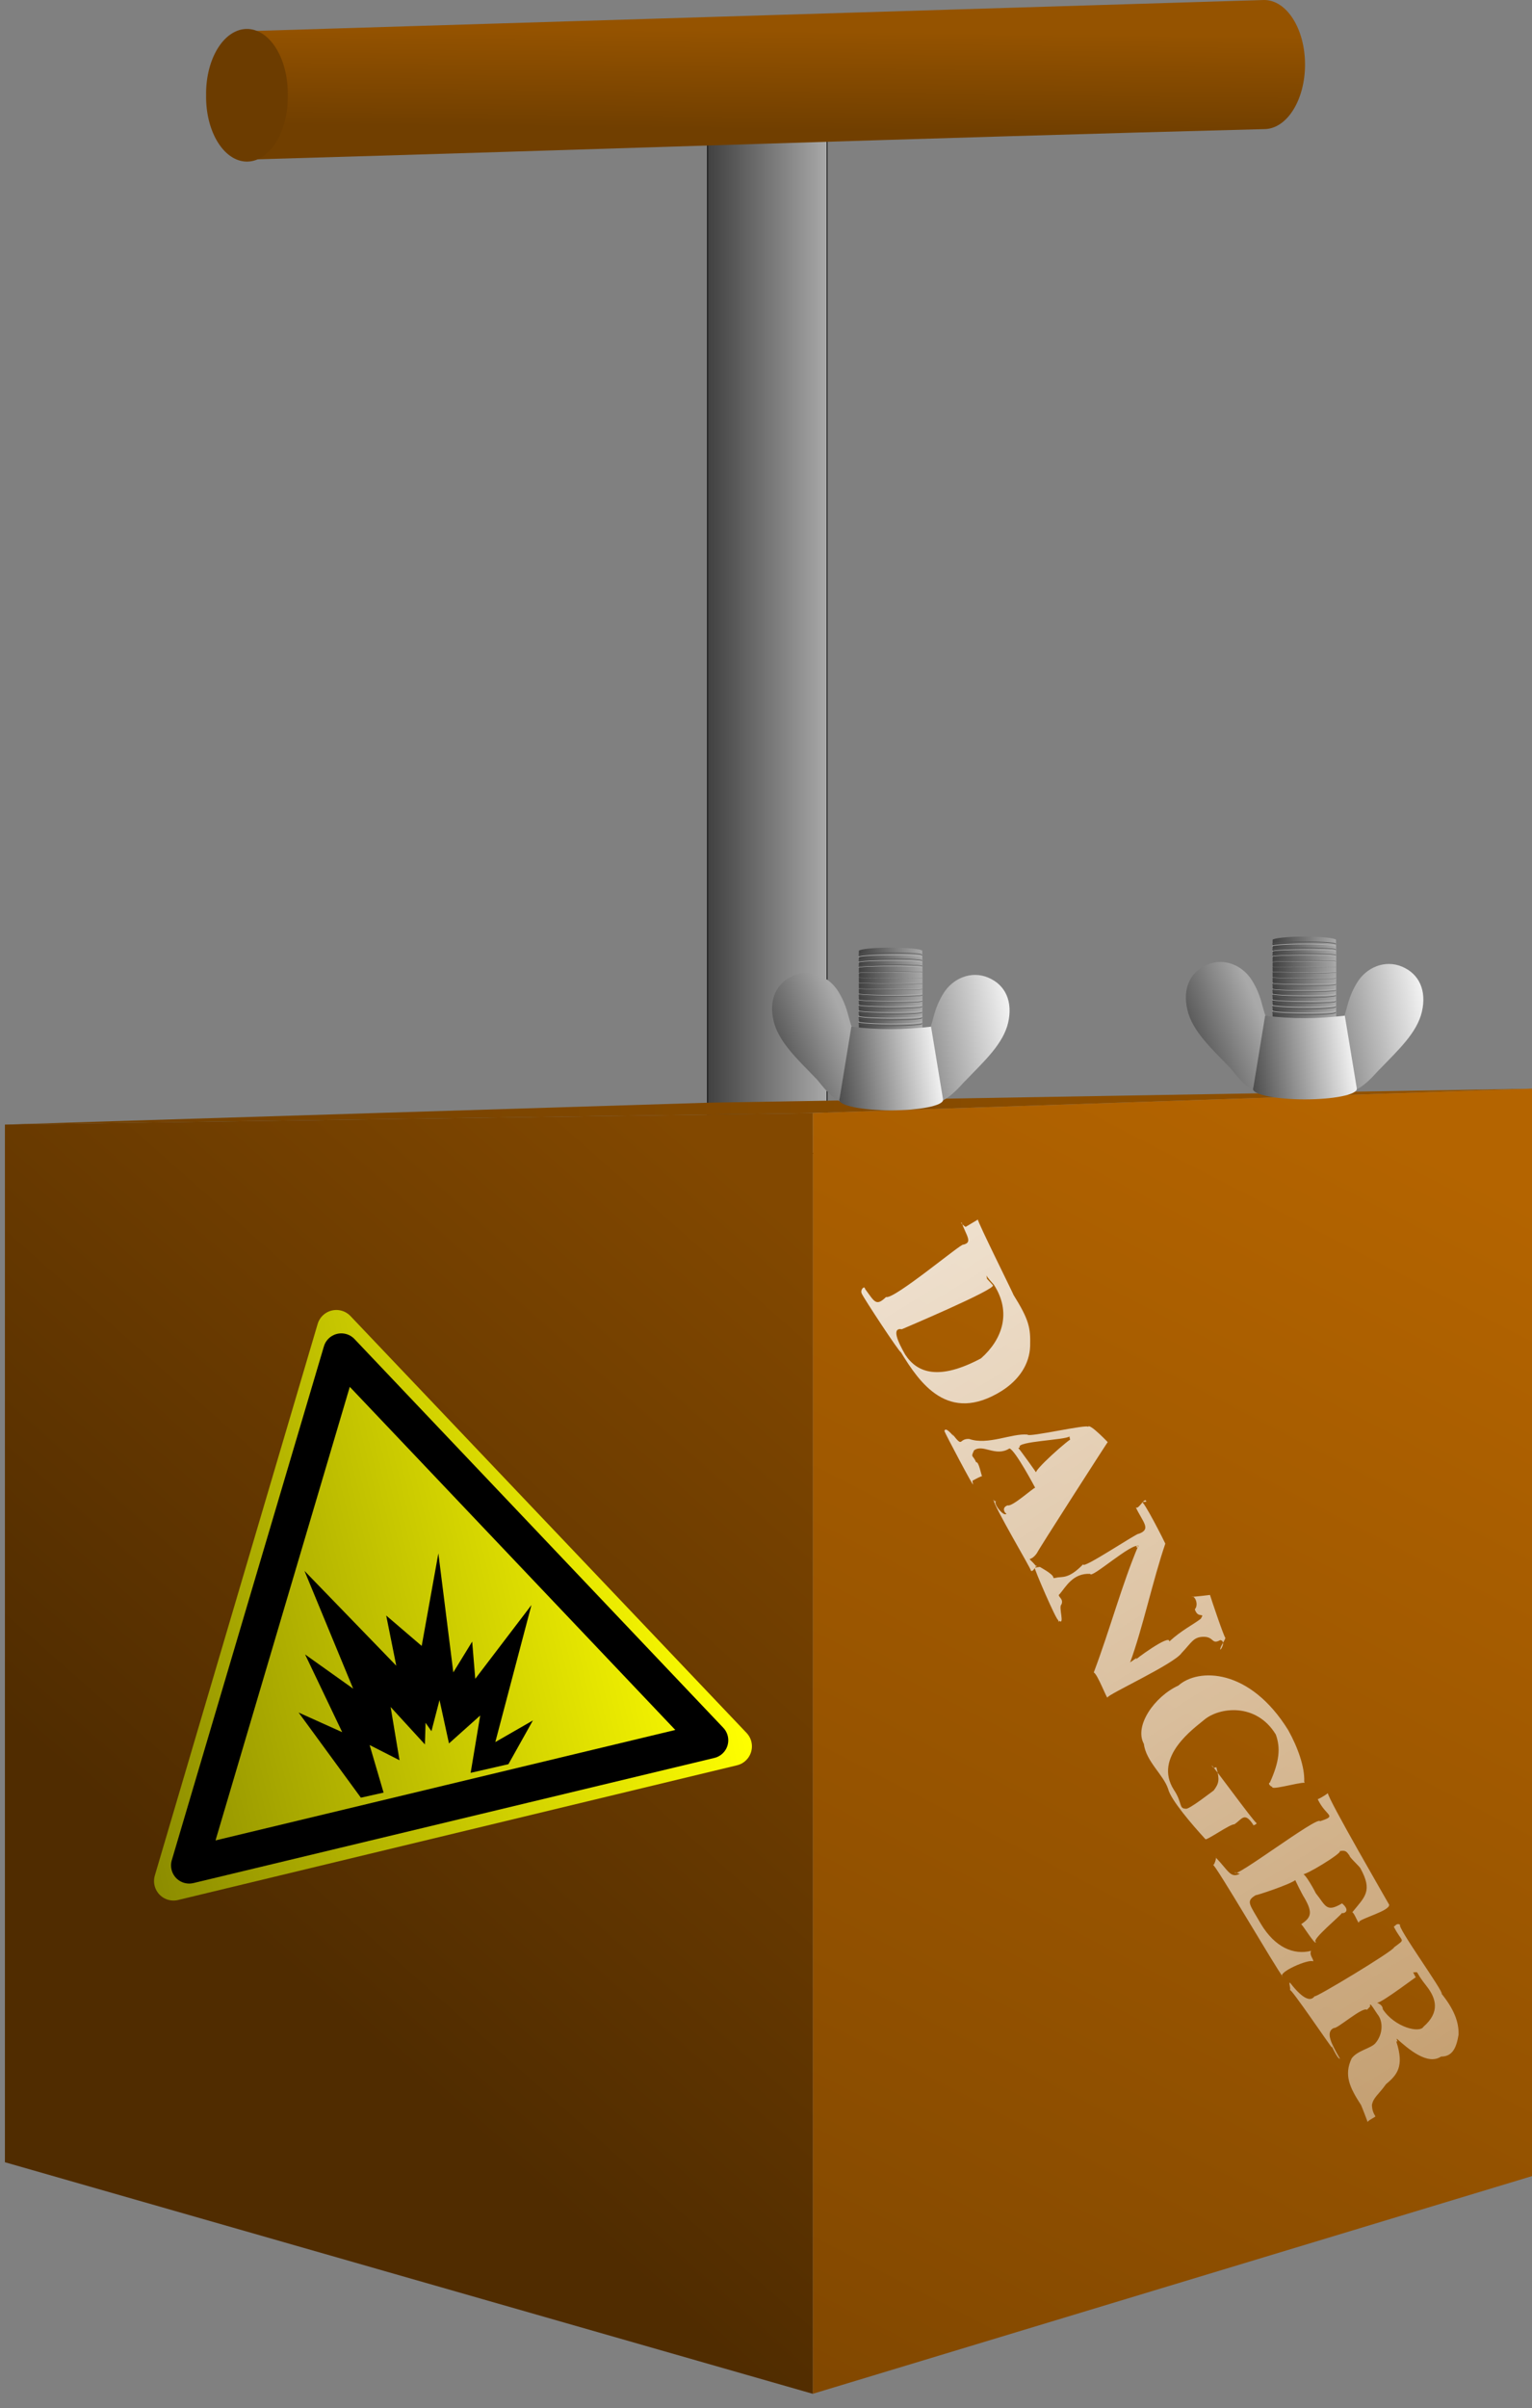 <svg xmlns="http://www.w3.org/2000/svg" xmlns:xlink="http://www.w3.org/1999/xlink" viewBox="0 0 1240.2 1948.8" version="1.0"><rect x="0" y="0" width="1240.2" height="1948.8" fill="#808080" stroke="none"/><defs><linearGradient id="o" y2="529.75" xlink:href="#a" gradientUnits="userSpaceOnUse" y1="529.75" gradientTransform="matrix(1 0 0 1.386 -72.278 -212.43)" x2="396.51" x1="385.87"/><linearGradient id="d"><stop offset="0" stop-color="#8c8c00"/><stop offset="1" stop-color="#ff0"/></linearGradient><linearGradient id="a"><stop offset="0" stop-color="#404040"/><stop offset="1" stop-color="#a9a9a9"/></linearGradient><linearGradient id="c"><stop offset="0" stop-color="#f0f0f0"/><stop offset="1"/></linearGradient><linearGradient id="e" y2="496.05" xlink:href="#a" gradientUnits="userSpaceOnUse" y1="496.05" gradientTransform="matrix(4.839 0 0 7.894 -652.31 -3043.6)" x2="308.38" x1="288.26"/><linearGradient id="i" y2="444.23" xlink:href="#b" gradientUnits="userSpaceOnUse" y1="460.83" gradientTransform="matrix(4.843 -.147 .312 4.835 -654.3 -1728.7)" x2="262.85" x1="262.17"/><linearGradient id="k" y2="529.75" xlink:href="#a" gradientUnits="userSpaceOnUse" y1="529.75" gradientTransform="matrix(1 0 0 1.386 -3.158 -214.26)" x2="396.51" x1="385.87"/><linearGradient id="l" y2="528.93" xlink:href="#a" gradientUnits="userSpaceOnUse" y1="529.73" gradientTransform="matrix(.933 -.397 .364 1.056 -170.05 119.95)" x2="383.96" x1="369.13"/><linearGradient id="m" y2="541.29" xlink:href="#c" gradientUnits="userSpaceOnUse" y1="521.86" gradientTransform="matrix(-.933 -.397 -.364 1.056 946.19 120.28)" x2="404.21" x1="373.7"/><linearGradient id="n" y2="537.29" xlink:href="#c" gradientUnits="userSpaceOnUse" y1="534.31" gradientTransform="matrix(1 0 0 .868 -3 67.71)" x2="373.73" x1="398.76"/><linearGradient id="b"><stop offset="0" stop-color="#713f00"/><stop offset="1" stop-color="#955300"/></linearGradient><linearGradient id="p" y2="528.93" xlink:href="#a" gradientUnits="userSpaceOnUse" y1="529.73" gradientTransform="matrix(.933 -.397 .364 1.056 -239.17 121.79)" x2="383.96" x1="369.13"/><linearGradient id="q" y2="541.29" xlink:href="#c" gradientUnits="userSpaceOnUse" y1="521.86" gradientTransform="matrix(-.933 -.397 -.364 1.056 877.06 122.12)" x2="404.21" x1="373.7"/><linearGradient id="r" y2="537.29" xlink:href="#c" gradientUnits="userSpaceOnUse" y1="534.31" gradientTransform="matrix(1 0 0 .868 -72.122 69.543)" x2="373.73" x1="398.76"/><linearGradient id="h" y2="1342.1" gradientUnits="userSpaceOnUse" y1="1884.4" x2="807.63" x1="327.58"><stop offset="0" stop-color="#502c00"/><stop offset="1" stop-color="#824800"/></linearGradient><linearGradient id="g" y2="1308.3" gradientUnits="userSpaceOnUse" y1="2293.4" x2="1367.8" x1="858.78"><stop offset="0" stop-color="#824800"/><stop offset="1" stop-color="#b46400"/></linearGradient><linearGradient id="f" y2="1251.8" xlink:href="#b" gradientUnits="userSpaceOnUse" y1="1251.8" x2="1412.1" x1="174.11"/><linearGradient id="t" y2="313.15" xlink:href="#d" gradientUnits="userSpaceOnUse" y1="313.15" x2="-638.16" x1="-1435.4"/><linearGradient id="s" y2="313.15" xlink:href="#d" gradientUnits="userSpaceOnUse" y1="313.15" x2="-638.16" x1="-1435.4"/><linearGradient id="j" y2="731.7" gradientUnits="userSpaceOnUse" x2="409.44" y1="731.7" x1="-383.31"><stop offset="0" stop-color="#fff" stop-opacity=".825"/><stop offset="1" stop-color="#fff" stop-opacity=".427"/></linearGradient></defs><path stroke-linejoin="round" stroke="#000" stroke-linecap="round" stroke-width=".618" fill="url(#e)" d="M742.87 455.06h96.779v834.53H742.87z" transform="translate(-170.14 -356.28)"/><path d="M174.11 1266.3l653.98-9.3 584.01-19.8-668.27 11.4-569.72 17.7z" fill-rule="evenodd" fill="url(#f)" transform="translate(-170.14 -356.28)"/><path d="M828.09 1257v1036.4l584.01-176.7v-879.5L828.09 1257z" fill-rule="evenodd" fill="url(#g)" transform="translate(-170.14 -356.28)"/><path d="M174.11 1266.3l653.98-9.3v1036.4L174.11 2106v-839.7z" fill-rule="evenodd" fill="url(#h)" transform="translate(-170.14 -356.28)"/><path d="M1193.5 356.28l-825.22 25.29 6.66 103.73c272.87-7.84 545.77-17.49 818.56-24.54 18.3 0 33.1-23.39 33.1-52.24 0-28.84-14.8-52.24-33.1-52.24z" fill="url(#i)" transform="translate(-170.14 -356.28)"/><path d="M232.954 77.096a33.059 52.255 0 11-66.094 0 33.059 52.255 0 1166.094 0z" fill="#6c3c00"/><path transform="matrix(.585 .948 -.764 .471 1563.86 955.22)" d="M-299.47 771.8c-3.5-2.28-4.24.13 6.29-2.48 23.87-.63 37.08 19.32 40.62 44.82-2.2 42.87-15.26 55.88-31.31 56.34-10.29-.43-22.11-2.06-16.9-9.43-.08.44 11.46-92.45 7.49-90.74m-46.44-6.78c-.41.81-5.55 2.42-4.06 1.14 10.13 2.66 16.41.76 14.14 9.2-1.77-.33 7.71 79.51 2.92 84.01 2.2 12.41-1.48 11.11-12.98 12.3-2.56-1.38-1.5 4.39 1.61 4.75 2.86.72 51.17-.99 51.1-2.26 26.25.14 62.58-2.04 62.45-58.85-.18-18.99-6.03-34.37-16.95-43.34-11.04-8.88-16.19-11.57-38.26-11.41 3.89.07-59.74-7.08-59.84-8.35m159.35 127.82c-.07 6.72.31-11.68 1.16-9.43-.42.4-10.94-4.77-11.02-2.1-6.1-1.2-4.84 2.4-8.23-4.02-.75-10.16 12.44-13.16 12.33-28.12 3.17-3.65 34.11-1.12 34.1-1.11-.74 1.28 3.21 27.06.38 29.44-1.36 7.77 6.96 5.26 4.14 4.06 4.01 4.25-11.62 6.68-11.16 2.82-1.16 1.36.84 1.3-1.91 1.22 3.1 2.99 58.28 3.94 57.94 4.96 2.911.01-2.35-9-.04-6.27-12.29 2.35-4.39 4.28-8.29-6.72-.88-.84-41.89-107.05-41.6-106.78 3.15-.87-19.54 4.82-16.89 7.9-1.74-2.24-16.36 51.51-18.33 50.05-6.92 11.25-8.36 35.58-19.62 46.92-4.49 8.35 3.99 8.67-9.64 10.57 7.11-.14-8.17.62-4.61 4.65 1.41.59 47.95 4.41 43.71 3.25m-4.95-53.45c-5.34.57 13.34-39.46 12.19-43.27 3.53 2.28 3.06-.36 2.44-.51-1.48-1.32 5.27 48.26 7.85 43.28 1.38-.51-22.57 1.67-22.55 2.03m81.93-72.91c-4.12-1.82 2.376 10.06-.51 10.81 12.311 1.62 19.444-1.75 17.5 10.29-1.281-.38.75 61.59-2.37 56.95 3.881 19.05-.698 21.98-1.945 27.21-2.041 5.22 2.714.52-1.224 2.07-2.076-1.78-12.291 5.91-11.661 5.24.05-.03-1.83 4.6-1.21 4.46-.4.84 40.375 8.28 41.025 6.72.695.33 2.373 1 .717-.29 5.321-2.41-8.62-6-9.004-9.34-2.606-5.53-7.255-.08-7.21-3.86-2.128-8.18-8.017-20.18-.851-32.97 3.672 1.93-3.752-48.02 1.35-50.17 1.3 2.48-1.519 3.09-.556-.36 17.848 31.24 40.771 61.11 61.563 94.53 1.951-2.31 22.468 2.71 20.659 1.22-1.783-1.48 4.72-67.36.773-77.91-2.642-12.76-5.559-16.63-1.532-24.75 4.074-7.95 7.944-2 8.296-11.07 2.936-4.07 6.417 4.35 5.877 4.51-1.556-.45-3.975-8.1-5.29-9.47-.759.77-28.782-7.3-32.425-8.49.011.02-5.293 14.34-5.903 14.91.246-3.13 7.674-1.96 9.004 3.54 7.564 2.29 5.309-7.09 8.121-.08.768 8.88-.295 19.78 2.049 34.92-4.652-4.66-1.874 36.38-1.427 34.94-1.49-5.79-.583 2.48-.607 4.99-15.602-24.86-42.54-56.86-60-83.23-.125-.2-36.52-4.08-34.66-1.42m234.74 7.45c-8.6-7.26-23.4-11.26-37.853-12.07-53.25.11-72.89 39.66-69.483 63.26-2.34 23.17 7.866 53.07 22.828 54.06 11.882 6.66 26.39-.38 37.098 2.68 7.72 3.18 30.95-1.37 45.38-4.8 1.39-.36.01-26.41 1.84-29.2-.08-8.13-4.49-14.05 7.78-14.34-.11 2.2 1-3.63-.19-3.3-2.47 1.66-54.563 6.34-52.573 7.13 3.065.43 2.628-2.79 2.718-2.79 9.235 3.41 11.006 5.48 13.456 13.05-.11-.12 2.59 29.18.58 30.16-2.67 5.36-4.96-.43-16.244.13-28.26.46-30.301-45.25-31.612-56.1-2.282-17.68 8.959-48.49 36.343-48.33 10.233 2.62 18.153 10.08 27.483 27.32-.55 2.94 5.13.32 3.31-.71 1.26 7.01 7.31-21.21 10.05-25.87m31.55 92.77c-.52 9.49-6.26 7.33-18.95 10.75-2.93-3.54 4.88 4.8 3.09 5.79-2.06-2.34 89.36.56 95.99-.74-4.96 3.37-1.37-28.82 2.08-30.63-1.49-1.45-5.78.19-7.34-3.38-3.98 15.54-15.85 26.07-35.68 25.82-16.82-.66-19.99 1.18-19.89-9.64.39.07 6.35-30.5 5.8-37.73-2.51.28 13.43 1.9 14.11 1.63 13.22.4 15.02 4.39 15.41 15.13-1.08-1.09 19.51-.67 16.56-3.1-3.01 3.69-6.93-32.54-7.96-33.45 1.58-2.4 1.54-7.88-5.92-4.84-.15 16.86-4.96 13.53-16.23 15.32-.39-.17-18.03-1.55-16.96 1.41 2.07-.53 2.16-41.91-.03-39.63 1.59-5.11 2.73-5.12 6.67-5.48 0 1.06 10.1-2.38 11.64-2.36 19.21 1.11 19.53 10.16 24.33 27.1.7-1.47 11.1 1.31 8.49-.61-1.47-3.23 5.11-29.48.79-31.3-.21-.11-89.73-3.12-92.21-5.81.37 5.96-.05 10.64-.2 10.68 14.17 1.98 17.65-7.87 14.52 8.67-4.39-1.02 3.32 94.79-.78 89.57m134.45-40.36c-4.92-2.1 6.72-1.69 7.51-1.91 6.64-1.2 14.67 5.21 17.24 15.46 1.43 5.95-2.48 17.46.36 25.39 7.29 13.85 17.23 15.18 32.31 14.75-.07-.19 15.43 3.41 13.25 3.13-1.13.14-.31-8.63-.71-8.79-3.21-.01-5.43-.7-8.19-2.57-4.27-4.39-4.03-10.1-7.68-20.81-1.49-12.44-3.6-22.49-22.42-28.12.52-2.97 1.1.17-1.67-1.69 10.67-3.93 28.46-10.76 28-25.51 4.34-8.6.62-15.75-6.84-23.82-5.69-4.61-14.54-9.07-31.75-6.35.6-2.75-59.83 2.88-58.46-.87-2.87 1.71-.88 4.87-1.37 5.78 13.77 1.47 11.85-4.24 12.97 9.68 1.99.64 1.34 86.4-.1 84.02 2.43 6.99-5.17 10.85-17.86 12.54-.14 1.35 3.6 1.7 4.75 3.58-2.62-1.77 51.34-4.52 51.37-5.07-3.58-1.38 9.1 1.58 10.15-.88-12.06-.51-22.36-1.04-21.41-9.9 1.99-1.64-2.41-32.47 1.39-33.98m-5.54-53.17c2.74-5.39-1.96-1.49 13.9-3.84 10.99-1.48 21.03 1.89 23.64 21.6 2.75 5.98-10.43 22.36-26.37 22.98-.31-.3-2.6-2.09-6.23 1.43 2.19-2.07-1.69-48.86-.81-41.8" fill="url(#j)"/><path d="M388 512.65c-2.77 0-5.01.25-5.28.52v13.3h10.62c-.03-4.42.07-8.91-.03-13.3-.19-.28-2.48-.52-5.31-.52z" fill="url(#k)" transform="translate(-824.44 -1726.38) scale(4.846)"/><path d="M371.79 517.34c2.87-1.22 5.99.13 7.54 2.71s1.54 4.09 2.3 6.13l1.58 6.31c.61 3.47 2.64 4.53-.74 5.97-3.39 1.44-6.14-3.3-6.97-4.02-3.02-3.14-6.21-6.03-7.02-9.58-.82-3.53.43-6.3 3.31-7.52z" fill="url(#l)" transform="translate(-824.44 -1726.38) scale(4.846)"/><path d="M404.35 517.67c-2.88-1.22-6 .13-7.55 2.71s-1.53 4.09-2.3 6.13l-1.58 6.31c-.61 3.47-3.03 4.21.35 5.65 3.39 1.44 6.53-2.98 7.37-3.7 3.01-3.14 6.2-6.03 7.02-9.58.81-3.53-.44-6.3-3.31-7.52z" fill="url(#m)" transform="translate(-824.44 -1726.38) scale(4.846)"/><path d="M381.47 525.85l-1.97 12.03c-.01.01-.03.01-.03.02v.08c-.01.04-.03.08-.03.11 0 .96 3.87 1.74 8.65 1.74 4.79 0 8.69-.78 8.69-1.74 0-.03-.02-.07-.03-.11h.03l-2-12.13c-4.44.53-8.87.57-13.31 0z" fill="url(#n)" transform="translate(-824.44 -1726.38) scale(4.846)"/><g stroke-linejoin="round" stroke-linecap="round" stroke-width=".1" fill="none"><path d="M385.96 519.95a5.375.353 0 0110.75 0" transform="matrix(4.758 0 0 4.856 -806.372 -1760.994)" stroke="#525252"/><path d="M385.96 519.95a5.375.353 0 0110.75 0" transform="matrix(4.758 0 0 4.856 -806.377 -1759.262)" stroke="#b9b9b9"/></g><g stroke-linejoin="round" stroke-linecap="round" stroke-width=".1" fill="none"><path d="M385.96 519.95a5.375.353 0 0110.75 0" transform="matrix(4.758 0 0 4.044 -806.376 -1334.26)" stroke="#525252"/><path d="M385.96 519.95a5.375.353 0 0110.75 0" transform="matrix(4.758 0 0 4.044 -806.38 -1332.817)" stroke="#b9b9b9"/></g><g stroke-linejoin="round" stroke-linecap="round" stroke-width=".1" fill="none"><path d="M385.96 519.95a5.375.353 0 0110.75 0" transform="matrix(4.766 0 0 3.311 -809.4 -948.656)" stroke="#525252"/><path d="M385.96 519.95a5.375.353 0 0110.75 0" transform="matrix(4.766 0 0 3.311 -809.406 -947.493)" stroke="#b9b9b9"/></g><g stroke-linejoin="round" stroke-linecap="round" stroke-width=".1" fill="none"><path d="M385.96 519.95a5.375.353 0 0110.75 0" transform="matrix(4.766 0 0 1.794 -809.4 -154.844)" stroke="#525252"/><path d="M385.96 519.95a5.375.353 0 0110.75 0" transform="matrix(4.766 0 0 1.794 -809.406 -154.214)" stroke="#b9b9b9"/></g><g stroke-linejoin="round" stroke-linecap="round" stroke-width=".1" fill="none"><path d="M385.96 519.95a5.375.353 0 0110.75 0" transform="matrix(4.758 0 0 -4.856 -806.372 3339.645)" stroke="#525252"/><path d="M385.96 519.95a5.375.353 0 0110.75 0" transform="matrix(4.758 0 0 -4.856 -806.377 3338.192)" stroke="#b9b9b9"/></g><g stroke-linejoin="round" stroke-linecap="round" stroke-width=".1" fill="none"><path d="M385.96 519.95a5.375.353 0 0110.75 0" transform="matrix(4.758 0 0 -4.044 -806.376 2908.412)" stroke="#525252"/><path d="M385.96 519.95a5.375.353 0 0110.75 0" transform="matrix(4.758 0 0 -4.044 -806.38 2906.97)" stroke="#b9b9b9"/></g><g stroke-linejoin="round" stroke-linecap="round" stroke-width=".1" fill="none"><path d="M385.96 519.95a5.375.353 0 0110.75 0" transform="matrix(4.766 0 0 -3.311 -809.4 2518.172)" stroke="#525252"/><path d="M385.96 519.95a5.375.353 0 0110.75 0" transform="matrix(4.766 0 0 -3.311 -809.406 2517.009)" stroke="#b9b9b9"/></g><g stroke-linejoin="round" stroke-linecap="round" stroke-width=".1" fill="none"><path d="M385.96 519.95a5.375.353 0 0110.75 0" transform="matrix(4.766 0 0 -1.794 -809.4 1719.703)" stroke="#525252"/><path d="M385.96 519.95a5.375.353 0 0110.75 0" transform="matrix(4.766 0 0 -1.794 -809.406 1719.073)" stroke="#b9b9b9"/></g><g stroke-linejoin="round" stroke-linecap="round" stroke-width=".1" fill="none"><path d="M385.96 519.95a5.375.353 0 0110.75 0" transform="matrix(4.758 0 0 -4.856 -806.372 3344.295)" stroke="#525252"/><path d="M385.96 519.95a5.375.353 0 0110.75 0" transform="matrix(4.758 0 0 -4.856 -806.377 3342.842)" stroke="#b9b9b9"/></g><g stroke-linejoin="round" stroke-linecap="round" stroke-width=".1" fill="none"><path d="M385.96 519.95a5.375.353 0 0110.75 0" transform="matrix(4.758 0 0 -4.044 -806.376 2913.064)" stroke="#525252"/><path d="M385.96 519.95a5.375.353 0 0110.75 0" transform="matrix(4.758 0 0 -4.044 -806.38 2911.621)" stroke="#b9b9b9"/></g><g stroke-linejoin="round" stroke-linecap="round" stroke-width=".1" fill="none"><path d="M385.96 519.95a5.375.353 0 0110.75 0" transform="matrix(4.766 0 0 -3.311 -809.4 2523.017)" stroke="#525252"/><path d="M385.96 519.95a5.375.353 0 0110.75 0" transform="matrix(4.766 0 0 -3.311 -809.406 2521.854)" stroke="#b9b9b9"/></g><g stroke-linejoin="round" stroke-linecap="round" stroke-width=".1" fill="none"><path d="M385.96 519.95a5.375.353 0 0110.75 0" transform="matrix(4.766 0 0 -1.794 -809.4 1724.355)" stroke="#525252"/><path d="M385.96 519.95a5.375.353 0 0110.75 0" transform="matrix(4.766 0 0 -1.794 -809.406 1723.725)" stroke="#b9b9b9"/></g><g stroke-linejoin="round" stroke-linecap="round" stroke-width=".1" fill="none"><path d="M385.96 519.95a5.375.353 0 0110.75 0" transform="matrix(4.766 0 0 -.888 -809.4 1244.284)" stroke="#525252"/><path d="M385.96 519.95a5.375.353 0 0110.75 0" transform="matrix(4.766 0 0 -.888 -809.406 1243.972)" stroke="#b9b9b9"/></g><g><path d="M318.88 514.49c-2.77 0-5.01.24-5.28.52v13.29h10.62c-.03-4.42.07-8.91-.03-13.29-.19-.29-2.48-.52-5.31-.52z" fill="url(#o)" transform="translate(-824.44 -1726.38) scale(4.846)"/><path d="M302.67 519.17c2.87-1.22 5.99.14 7.54 2.72s1.53 4.08 2.3 6.12l1.58 6.31c.61 3.47 2.64 4.53-.74 5.97-3.39 1.44-6.14-3.3-6.97-4.01-3.02-3.15-6.21-6.04-7.03-9.59-.81-3.53.44-6.3 3.32-7.52z" fill="url(#p)" transform="translate(-824.44 -1726.38) scale(4.846)"/><path d="M335.22 519.5c-2.87-1.22-5.99.13-7.54 2.71s-1.53 4.09-2.3 6.13l-1.58 6.31c-.61 3.47-3.03 4.22.35 5.66 3.39 1.44 6.53-2.99 7.36-3.71 3.02-3.14 6.21-6.03 7.03-9.58.81-3.53-.44-6.3-3.32-7.52z" fill="url(#q)" transform="translate(-824.44 -1726.38) scale(4.846)"/><path d="M312.35 527.69l-1.97 12.02c-.01.01-.03.01-.03.03v.08c-.01.03-.03.07-.03.11 0 .95 3.87 1.73 8.65 1.73 4.79 0 8.69-.78 8.69-1.73 0-.04-.02-.08-.03-.11h.03l-2-12.13c-4.44.52-8.88.56-13.31 0z" fill="url(#r)" transform="translate(-824.44 -1726.38) scale(4.846)"/><g stroke-linejoin="round" stroke-linecap="round" stroke-width=".1" fill="none"><path d="M385.96 519.95a5.375.353 0 0110.75 0" transform="matrix(4.758 0 0 4.856 -1141.303 -1752.113)" stroke="#525252"/><path d="M385.96 519.95a5.375.353 0 0110.75 0" transform="matrix(4.758 0 0 4.856 -1141.308 -1750.38)" stroke="#b9b9b9"/></g><g stroke-linejoin="round" stroke-linecap="round" stroke-width=".1" fill="none"><path d="M385.96 519.95a5.375.353 0 0110.75 0" transform="matrix(4.758 0 0 4.044 -1141.303 -1325.378)" stroke="#525252"/><path d="M385.96 519.95a5.375.353 0 0110.75 0" transform="matrix(4.758 0 0 4.044 -1141.308 -1323.935)" stroke="#b9b9b9"/></g><g stroke-linejoin="round" stroke-linecap="round" stroke-width=".1" fill="none"><path d="M385.96 519.95a5.375.353 0 0110.75 0" transform="matrix(4.766 0 0 3.311 -1144.33 -939.775)" stroke="#525252"/><path d="M385.96 519.95a5.375.353 0 0110.75 0" transform="matrix(4.766 0 0 3.311 -1144.334 -938.612)" stroke="#b9b9b9"/></g><g stroke-linejoin="round" stroke-linecap="round" stroke-width=".1" fill="none"><path d="M385.96 519.95a5.375.353 0 0110.75 0" transform="matrix(4.766 0 0 1.794 -1144.33 -145.977)" stroke="#525252"/><path d="M385.96 519.95a5.375.353 0 0110.75 0" transform="matrix(4.766 0 0 1.794 -1144.334 -145.347)" stroke="#b9b9b9"/></g><g stroke-linejoin="round" stroke-linecap="round" stroke-width=".1" fill="none"><path d="M385.96 519.95a5.375.353 0 0110.75 0" transform="matrix(4.758 0 0 -4.856 -1141.304 3348.527)" stroke="#525252"/><path d="M385.96 519.95a5.375.353 0 0110.75 0" transform="matrix(4.758 0 0 -4.856 -1141.31 3347.073)" stroke="#b9b9b9"/></g><g stroke-linejoin="round" stroke-linecap="round" stroke-width=".1" fill="none"><path d="M385.96 519.95a5.375.353 0 0110.75 0" transform="matrix(4.758 0 0 -4.044 -1141.303 2917.328)" stroke="#525252"/><path d="M385.96 519.95a5.375.353 0 0110.75 0" transform="matrix(4.758 0 0 -4.044 -1141.308 2915.886)" stroke="#b9b9b9"/></g><g stroke-linejoin="round" stroke-linecap="round" stroke-width=".1" fill="none"><path d="M385.96 519.95a5.375.353 0 0110.75 0" transform="matrix(4.766 0 0 -3.311 -1144.33 2526.894)" stroke="#525252"/><path d="M385.96 519.95a5.375.353 0 0110.75 0" transform="matrix(4.766 0 0 -3.311 -1144.334 2525.73)" stroke="#b9b9b9"/></g><g stroke-linejoin="round" stroke-linecap="round" stroke-width=".1" fill="none"><path d="M385.96 519.95a5.375.353 0 0110.75 0" transform="matrix(4.766 0 0 -1.794 -1144.33 1728.619)" stroke="#525252"/><path d="M385.96 519.95a5.375.353 0 0110.75 0" transform="matrix(4.766 0 0 -1.794 -1144.334 1727.989)" stroke="#b9b9b9"/></g><g stroke-linejoin="round" stroke-linecap="round" stroke-width=".1" fill="none"><path d="M385.96 519.95a5.375.353 0 0110.75 0" transform="matrix(4.758 0 0 -4.856 -1141.304 3353.176)" stroke="#525252"/><path d="M385.96 519.95a5.375.353 0 0110.75 0" transform="matrix(4.758 0 0 -4.856 -1141.31 3351.723)" stroke="#b9b9b9"/></g><g stroke-linejoin="round" stroke-linecap="round" stroke-width=".1" fill="none"><path d="M385.96 519.95a5.375.353 0 0110.75 0" transform="matrix(4.758 0 0 -4.044 -1141.303 2921.98)" stroke="#525252"/><path d="M385.96 519.95a5.375.353 0 0110.75 0" transform="matrix(4.758 0 0 -4.044 -1141.308 2920.537)" stroke="#b9b9b9"/></g><g stroke-linejoin="round" stroke-linecap="round" stroke-width=".1" fill="none"><path d="M385.96 519.95a5.375.353 0 0110.75 0" transform="matrix(4.766 0 0 -3.311 -1144.33 2531.74)" stroke="#525252"/><path d="M385.96 519.95a5.375.353 0 0110.75 0" transform="matrix(4.766 0 0 -3.311 -1144.334 2530.577)" stroke="#b9b9b9"/></g><g stroke-linejoin="round" stroke-linecap="round" stroke-width=".1" fill="none"><path d="M385.96 519.95a5.375.353 0 0110.75 0" transform="matrix(4.766 0 0 -1.794 -1144.33 1733.27)" stroke="#525252"/><path d="M385.96 519.95a5.375.353 0 0110.75 0" transform="matrix(4.766 0 0 -1.794 -1144.334 1732.64)" stroke="#b9b9b9"/></g><g stroke-linejoin="round" stroke-linecap="round" stroke-width=".1" fill="none"><path d="M385.96 519.95a5.375.353 0 0110.75 0" transform="matrix(4.766 0 0 -.888 -1144.33 1253.152)" stroke="#525252"/><path d="M385.96 519.95a5.375.353 0 0110.75 0" transform="matrix(4.766 0 0 -.888 -1144.334 1252.84)" stroke="#b9b9b9"/></g></g><path d="M-663.46 636.46h-746.64l186.6-323.31 186.7-323.32 186.68 323.32 186.66 323.31z" transform="matrix(.606 -.146 .146 .606 902.06 930.62)" stroke-linejoin="round" stroke="url(#s)" stroke-linecap="round" stroke-width="50.6" fill="url(#t)"/><path d="M574.854 1408.271l-210.862 50.632-210.84 50.627 61.545-207.912 61.6-207.931 149.285 157.293 149.272 157.291z" stroke-linejoin="round" stroke="#000" stroke-linecap="round" stroke-width="29.391" fill="none"/><path d="M246.5 1271.22l39.4 95.3-38.91-27.7 30.04 62.9-35.3-15.9 50.41 68.9 18.38-4.1-11.3-38.5 24.19 12.3-7.19-43.1 27.75 30.3.54-17.5 4.75 6.8 6.54-25.2 7.66 35.1 25.28-22.6-7.74 46.4 30.58-7 19.82-35.4-30.43 17.5 29.25-110.9-45.48 59.7-2.5-30.1-15.27 24.9-12.1-96.3-13.5 74.9-28.73-24.6 8.15 40.6-74.29-76.7z"/></svg>